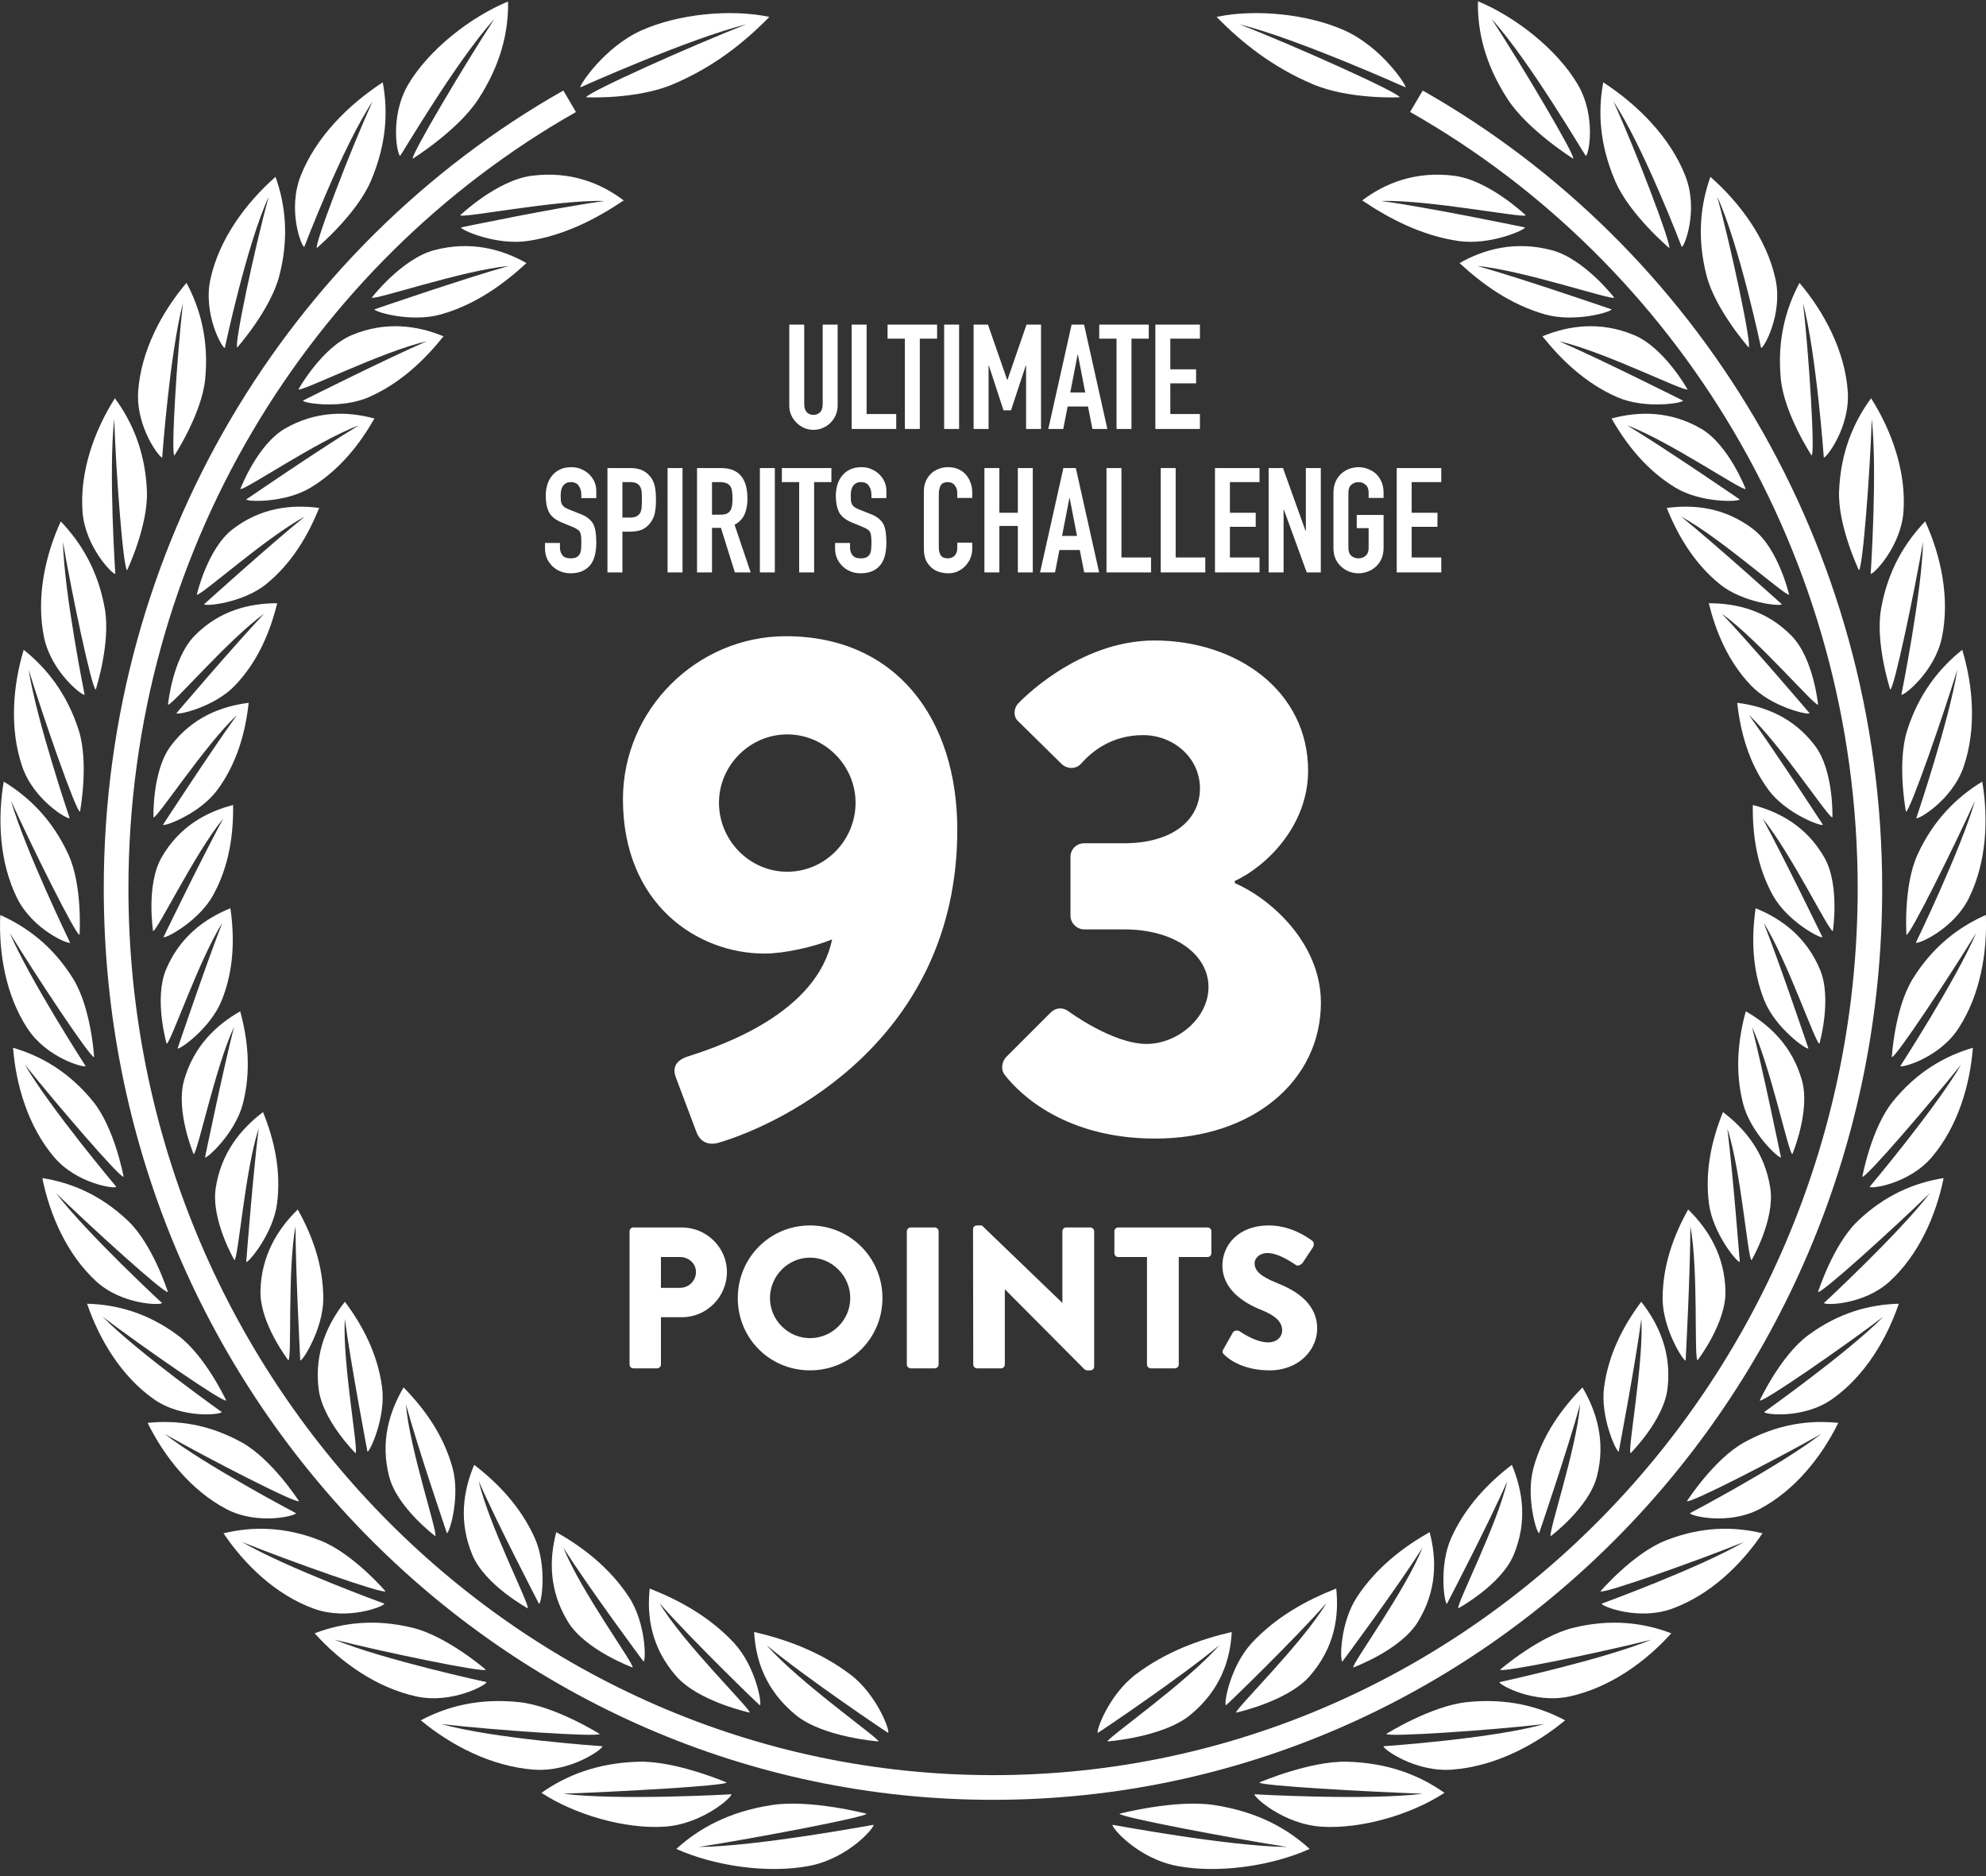 <svg width="234" height="221" viewBox="0 0 234 221" fill="none" xmlns="http://www.w3.org/2000/svg">
<rect x="0" y="0" width="234" height="221" fill="#333333" stroke="none"/>
<g clip-path="url(#clip0_8205_4752)">
<path d="M174.139 0.179C174.072 3.671 174.954 7.537 177.621 11.652C180 15.336 185.362 18.693 185.362 18.693C185.669 18.396 179.252 7.585 175.769 2.261C180.192 7.105 186.763 18.358 186.849 18.358C187.166 18.358 188.144 13.801 185.909 9.964C183.482 5.829 178.571 1.983 174.158 0.16L174.139 0.179Z" fill="white"/>
<path d="M143.327 1.973C146.31 5.023 149.888 7.882 154.675 9.916C158.972 11.748 164.91 11.46 164.91 11.46C164.987 10.98 152.478 5.359 146.041 2.865C152.843 4.553 165.61 10.29 165.61 10.29C165.783 10.146 162.819 5.541 158.378 3.565C154.08 1.656 147.969 1.023 143.327 1.992V1.973Z" fill="white"/>
<path d="M188.902 9.715C188.259 13.13 188.451 17.005 190.322 21.36C192.01 25.274 196.663 29.207 196.663 29.207C197.017 28.948 192.672 17.542 190.101 11.95C193.612 17.197 198.149 29.082 198.149 29.082C198.456 29.13 200.164 24.775 198.581 20.737C196.797 16.161 192.95 12.334 188.912 9.705L188.902 9.715Z" fill="white"/>
<path d="M201.527 20.833C200.366 24.104 199.915 27.941 201.066 32.43C202.093 36.469 206.035 40.929 206.035 40.929C206.438 40.718 203.944 28.996 202.333 23.173C204.923 28.785 207.503 40.987 207.503 40.987C207.791 41.064 210.103 36.996 209.191 32.852C208.155 28.133 205.009 23.893 201.527 20.833Z" fill="white"/>
<path d="M212.031 33.312C210.391 36.382 209.384 40.085 209.825 44.661C210.237 48.757 213.451 53.659 213.451 53.659C213.883 53.515 213.134 41.677 212.444 35.711C214.007 41.639 214.89 53.889 214.89 53.889C215.149 54.014 218.017 50.301 217.71 46.09C217.374 41.322 214.928 36.747 212.012 33.312H212.031Z" fill="white"/>
<path d="M220.461 46.915C218.398 49.726 216.882 53.237 216.691 57.822C216.518 61.918 219.022 67.165 219.022 67.165C219.472 67.089 220.365 55.309 220.537 49.352C221.218 55.405 220.413 67.597 220.413 67.597C220.652 67.76 223.971 64.451 224.278 60.258C224.614 55.51 222.859 50.695 220.48 46.944L220.461 46.925V46.915Z" fill="white"/>
<path d="M226.841 61.41C224.433 63.923 222.437 67.195 221.641 71.694C220.922 75.713 222.716 81.229 222.716 81.229C223.167 81.2 225.584 69.679 226.582 63.828C226.438 69.9 224.03 81.833 224.03 81.833C224.251 82.025 227.953 79.176 228.807 75.08C229.766 70.427 228.682 65.449 226.841 61.429L226.86 61.41H226.841Z" fill="white"/>
<path d="M231.198 76.547C228.483 78.725 226.094 81.698 224.713 86.034C223.485 89.929 224.569 95.618 224.569 95.618C225.02 95.646 228.876 84.557 230.622 78.878C229.682 84.874 225.787 96.375 225.787 96.375C225.979 96.586 230.018 94.265 231.37 90.303C232.905 85.823 232.474 80.749 231.198 76.538V76.547Z" fill="white"/>
<path d="M233.566 92.068C230.611 93.862 227.848 96.519 225.949 100.635C224.241 104.337 224.625 110.122 224.625 110.122C225.057 110.199 230.256 99.714 232.702 94.323C231.024 100.136 225.738 111.043 225.738 111.043C225.911 111.283 230.189 109.489 232.012 105.738C234.084 101.498 234.295 96.414 233.556 92.068H233.566Z" fill="white"/>
<path d="M233.961 107.791C230.805 109.191 227.755 111.465 225.376 115.292C223.237 118.746 222.901 124.53 222.901 124.53C223.313 124.674 229.769 114.918 232.848 109.891C230.469 115.436 223.908 125.576 223.908 125.576C224.052 125.825 228.503 124.626 230.767 121.125C233.338 117.182 234.163 112.155 233.98 107.771L233.961 107.791Z" fill="white"/>
<path d="M232.445 123.427C229.155 124.395 225.855 126.256 223.016 129.767C220.474 132.914 219.428 138.621 219.428 138.621C219.831 138.813 227.409 129.978 231.083 125.383C228.052 130.583 220.291 139.801 220.291 139.801C220.407 140.089 224.973 139.456 227.649 136.271C230.68 132.684 232.119 127.801 232.455 123.417V123.436L232.445 123.427Z" fill="white"/>
<path d="M229.011 138.775C225.625 139.313 222.133 140.732 218.871 143.85C215.965 146.651 214.209 152.196 214.209 152.196C214.593 152.435 223.198 144.627 227.39 140.55C223.735 145.318 214.91 153.491 214.91 153.491C214.977 153.778 219.591 153.74 222.651 150.949C226.114 147.773 228.128 143.111 229.001 138.804V138.785L229.011 138.775Z" fill="white"/>
<path d="M223.713 153.577C220.279 153.673 216.643 154.622 213.036 157.299C209.794 159.697 207.338 164.973 207.338 164.973C207.693 165.261 217.238 158.632 221.91 155.102C217.679 159.38 207.866 166.326 207.866 166.335C207.895 166.633 212.49 167.189 215.876 164.81C219.722 162.105 222.313 157.74 223.732 153.558L223.713 153.577Z" fill="white"/>
<path d="M216.578 167.611C213.163 167.266 209.431 167.736 205.469 169.933C201.93 171.909 198.764 176.83 198.764 176.83C199.071 177.165 209.46 171.822 214.582 168.916C209.824 172.618 199.119 178.249 199.119 178.249C199.119 178.556 203.608 179.708 207.311 177.77C211.494 175.573 214.65 171.573 216.597 167.611H216.578Z" fill="white"/>
<path d="M207.628 180.609C204.28 179.813 200.481 179.794 196.251 181.472C192.433 182.969 188.577 187.449 188.577 187.449C188.836 187.813 199.954 183.871 205.479 181.645C200.213 184.715 188.72 188.907 188.72 188.907C188.672 189.204 193.018 190.94 196.989 189.511C201.488 187.89 205.182 184.312 207.657 180.628L207.637 180.609H207.628Z" fill="white"/>
<path d="M196.893 192.389C193.651 191.161 189.852 190.653 185.353 191.756C181.314 192.744 176.748 196.687 176.748 196.687C176.94 197.07 188.701 194.634 194.581 193.147C188.835 195.516 176.671 198.154 176.671 198.154C176.595 198.442 180.71 200.744 184.912 199.843C189.689 198.807 193.9 195.756 196.902 192.418V192.399L196.893 192.389Z" fill="white"/>
<path d="M184.415 202.653C181.335 201.013 177.584 200.015 172.855 200.505C168.606 200.946 163.339 204.255 163.339 204.255C163.464 204.649 175.791 203.814 181.949 203.095C175.839 204.831 163.013 205.704 163.013 205.704C162.888 205.973 166.716 208.802 171.138 208.457C176.136 208.073 180.875 205.579 184.386 202.673L184.405 202.653H184.415Z" fill="white"/>
<path d="M170.206 211.201C167.318 209.167 163.673 207.671 158.762 207.527C154.359 207.402 148.382 209.973 148.382 209.973C148.449 210.366 161.217 211.067 167.645 211.297C161.074 212.122 147.816 211.364 147.816 211.364C147.653 211.613 151.183 214.894 155.73 215.182C160.412 215.47 166.263 213.762 170.196 211.191V211.21L170.206 211.201Z" fill="white"/>
<path d="M154.313 217.8C151.675 215.402 148.183 213.426 143.109 212.639C138.562 211.92 131.904 213.656 131.904 213.656C131.904 214.04 145.037 216.534 151.665 217.57C144.72 217.503 131.108 214.951 131.089 214.961C130.897 215.201 133.995 218.913 138.686 219.805C143.521 220.726 149.814 219.824 154.313 217.8Z" fill="white"/>
<path d="M160.498 23.614C163.213 21.561 166.801 20.122 171.357 20.708C175.444 21.235 179.77 25.36 179.77 25.36C179.55 25.744 168.441 23.518 162.724 23.672C168.422 24.439 179.674 26.79 179.674 26.79C179.741 27.058 175.559 28.948 171.789 28.382C167.53 27.749 163.741 25.792 160.508 23.614H160.498Z" fill="white"/>
<path d="M171.932 31.011C174.867 29.341 178.541 28.344 182.82 29.466C186.666 30.483 190.197 35.059 190.197 35.059C189.909 35.404 179.568 31.864 174.062 31.327C179.395 32.833 189.88 36.44 189.88 36.44C189.899 36.728 185.554 38.042 182.014 37.025C177.995 35.884 174.704 33.514 171.961 30.982L171.942 31.001L171.932 31.011Z" fill="white"/>
<path d="M181.717 39.624C184.835 38.339 188.538 37.812 192.509 39.461C196.087 40.939 198.831 45.869 198.831 45.869C198.495 46.186 188.969 41.399 183.712 40.2C188.662 42.349 198.303 47.193 198.303 47.193C198.284 47.481 193.833 48.229 190.533 46.781C186.801 45.14 183.971 42.406 181.736 39.615L181.717 39.634V39.624Z" fill="white"/>
<path d="M189.862 49.303C193.085 48.431 196.778 48.383 200.423 50.493C203.694 52.402 205.68 57.601 205.68 57.601C205.296 57.87 196.682 51.961 191.713 50.1C196.231 52.834 204.98 58.829 204.98 58.829C204.913 59.117 200.433 59.27 197.411 57.448C193.977 55.366 191.617 52.335 189.881 49.294L189.862 49.313V49.303Z" fill="white"/>
<path d="M196.385 59.836C199.675 59.395 203.301 59.807 206.601 62.359C209.556 64.652 210.803 70.052 210.803 70.052C210.391 70.263 202.707 63.347 198.093 60.863C202.16 64.153 209.94 71.175 209.94 71.175C209.844 71.463 205.393 71.031 202.659 68.834C199.58 66.34 197.68 63.05 196.385 59.836Z" fill="white"/>
<path d="M201.334 71.06C204.634 71.06 208.155 71.914 211.071 74.878C213.69 77.535 214.217 83.012 214.217 83.012C213.786 83.175 207.119 75.338 202.879 72.297C206.457 76.077 213.21 84.01 213.21 84.01C213.085 84.279 208.721 83.281 206.313 80.749C203.579 77.89 202.159 74.379 201.334 71.05V71.06Z" fill="white"/>
<path d="M204.699 82.792C207.971 83.204 211.338 84.528 213.832 87.819C216.086 90.773 215.904 96.289 215.904 96.289C215.453 96.385 209.851 87.771 206.052 84.212C209.102 88.423 214.781 97.152 214.781 97.152C214.618 97.392 210.436 95.848 208.364 93.037C206.033 89.862 205.064 86.207 204.69 82.802L204.699 82.792Z" fill="white"/>
<path d="M206.535 94.831C209.729 95.656 212.885 97.402 214.947 100.999C216.799 104.222 215.955 109.681 215.955 109.681C215.494 109.729 211.005 100.462 207.686 96.423C210.18 100.999 214.727 110.39 214.727 110.39C214.535 110.611 210.573 108.529 208.885 105.46C206.966 101.997 206.477 98.246 206.525 94.831H206.544H206.535Z" fill="white"/>
<path d="M206.862 106.994C209.932 108.232 212.829 110.381 214.44 114.208C215.889 117.652 214.373 122.947 214.373 122.947C213.913 122.947 210.603 113.143 207.812 108.721C209.73 113.585 213.078 123.504 213.078 123.504C212.867 123.695 209.203 121.125 207.889 117.863C206.402 114.179 206.373 110.39 206.853 107.004V106.985L206.862 106.994Z" fill="white"/>
<path d="M205.678 119.12C208.556 120.76 211.184 123.254 212.316 127.273C213.323 130.88 211.184 135.955 211.184 135.955C210.733 135.878 208.642 125.719 206.426 120.971C207.721 126.055 209.841 136.339 209.841 136.339C209.601 136.502 206.282 133.461 205.39 130.046C204.383 126.18 204.795 122.429 205.697 119.129H205.678V119.12Z" fill="white"/>
<path d="M203.014 131.005C205.661 133.01 207.964 135.84 208.587 139.974C209.144 143.696 206.381 148.444 206.381 148.444C205.93 148.32 205.153 137.94 203.522 132.933C204.175 138.142 204.99 148.656 204.99 148.656C204.731 148.78 201.834 145.336 201.364 141.825C200.836 137.854 201.728 134.18 203.004 131.014L203.014 131.005Z" fill="white"/>
<path d="M198.909 142.478C201.288 144.8 203.216 147.917 203.302 152.109C203.379 155.879 200.012 160.244 200.012 160.244C199.58 160.052 200.137 149.644 199.168 144.445C199.168 149.721 198.612 160.263 198.612 160.263C198.343 160.359 195.916 156.541 195.897 153.001C195.897 148.992 197.24 145.452 198.919 142.459V142.478H198.909Z" fill="white"/>
<path d="M193.383 153.356C195.445 155.975 196.961 159.314 196.481 163.515C196.069 167.266 192.126 171.18 192.126 171.18C191.723 170.94 193.68 160.657 193.393 155.361C192.702 160.609 190.726 170.998 190.726 170.998C190.457 171.065 188.539 166.949 188.999 163.429C189.527 159.438 191.33 156.09 193.373 153.356H193.393H193.383Z" fill="white"/>
<path d="M186.449 163.429C188.138 166.307 189.212 169.817 188.157 173.914C187.217 177.588 182.718 180.955 182.718 180.955C182.363 180.667 185.749 170.719 186.181 165.414C184.78 170.537 181.346 180.609 181.346 180.609C181.058 180.629 179.734 176.302 180.694 172.868C181.778 168.973 184.041 165.894 186.459 163.429H186.449Z" fill="white"/>
<path d="M178.13 172.552C179.425 175.631 179.982 179.257 178.341 183.18C176.854 186.71 171.828 189.454 171.828 189.454C171.521 189.118 176.394 179.698 177.593 174.48C175.454 179.391 170.485 188.926 170.485 188.926C170.178 188.907 169.516 184.447 170.993 181.156C172.672 177.434 175.387 174.652 178.149 172.542H178.13V172.552Z" fill="white"/>
<path d="M168.45 180.494C169.294 183.717 169.313 187.391 167.049 191.075C165.006 194.384 159.452 196.428 159.452 196.428C159.212 196.082 165.601 187.382 167.596 182.326C164.689 186.95 158.176 195.727 158.166 195.727C157.859 195.66 157.878 191.152 159.902 188.101C162.186 184.638 165.351 182.24 168.44 180.484H168.459L168.45 180.494Z" fill="white"/>
<path d="M157.439 187.123C157.794 190.432 157.247 194.087 154.321 197.435C151.702 200.438 145.649 201.742 145.649 201.742C145.477 201.378 153.419 193.636 156.278 188.85C152.575 193.08 144.498 200.898 144.45 200.879C144.162 200.764 144.93 196.313 147.481 193.55C150.388 190.423 154.014 188.466 157.429 187.132V187.113L157.439 187.123Z" fill="white"/>
<path d="M145.131 192.245C144.958 195.564 143.788 199.114 140.219 202.039C137.006 204.658 130.483 205.138 130.483 205.138C130.387 204.792 139.855 198.173 143.663 193.809C139.145 197.579 129.389 204.14 129.36 204.121C129.092 203.958 130.636 199.67 133.783 197.272C137.342 194.567 141.409 193.108 145.131 192.245Z" fill="white"/>
<path d="M59.86 0.179C59.927 3.671 59.045 7.537 56.378 11.652C53.999 15.336 48.637 18.693 48.637 18.693C48.33 18.396 54.747 7.585 58.23 2.261C53.807 7.105 47.227 18.357 47.15 18.357C46.833 18.357 45.855 13.801 48.09 9.964C50.517 5.849 55.438 2.002 59.86 0.179Z" fill="white"/>
<path d="M90.665 1.973C87.682 5.023 84.104 7.882 79.317 9.916C75.019 11.748 69.081 11.46 69.081 11.46C69.005 10.98 81.513 5.359 87.95 2.865C81.149 4.553 68.381 10.29 68.381 10.29C68.208 10.146 71.173 5.541 75.614 3.565C79.912 1.656 86.022 1.023 90.665 1.992V1.973Z" fill="white"/>
<path d="M45.099 9.715C45.742 13.13 45.55 17.005 43.679 21.36C41.991 25.274 37.338 29.207 37.338 29.207C36.983 28.948 41.329 17.542 43.9 11.95C40.389 17.197 35.852 29.082 35.852 29.082C35.545 29.13 33.837 24.775 35.42 20.737C37.204 16.161 41.051 12.334 45.089 9.705L45.099 9.715Z" fill="white"/>
<path d="M32.465 20.833C33.626 24.104 34.076 27.941 32.925 32.43C31.908 36.469 27.956 40.929 27.956 40.929C27.553 40.718 30.047 28.996 31.659 23.173C29.069 28.785 26.488 40.987 26.488 40.987C26.201 41.064 23.889 36.996 24.8 32.852C25.836 28.133 28.983 23.893 32.465 20.833Z" fill="white"/>
<path d="M21.971 33.312C23.611 36.382 24.618 40.085 24.177 44.661C23.765 48.757 20.551 53.659 20.551 53.659C20.119 53.515 20.867 41.677 21.558 35.711C19.995 41.639 19.112 53.889 19.112 53.889C18.853 54.014 15.985 50.301 16.282 46.09C16.618 41.322 19.064 36.747 21.98 33.312H21.961H21.971Z" fill="white"/>
<path d="M13.538 46.915C15.6 49.726 17.116 53.237 17.308 57.822C17.48 61.918 14.977 67.165 14.977 67.165C14.526 67.089 13.634 55.309 13.461 49.352C12.77 55.405 13.586 67.597 13.586 67.597C13.346 67.76 10.027 64.451 9.72 60.258C9.384 55.51 11.139 50.695 13.518 46.944L13.538 46.925V46.915Z" fill="white"/>
<path d="M7.148 61.41C9.556 63.923 11.551 67.195 12.348 71.694C13.067 75.713 11.283 81.229 11.283 81.229C10.832 81.2 8.405 69.679 7.417 63.828C7.561 69.9 9.969 81.833 9.969 81.833C9.748 82.025 6.045 79.176 5.191 75.08C4.232 70.427 5.316 65.449 7.158 61.429L7.139 61.41H7.148Z" fill="white"/>
<path d="M2.796 76.547C5.511 78.725 7.899 81.698 9.28 86.034C10.508 89.929 9.424 95.618 9.424 95.618C8.974 95.646 5.117 84.557 3.371 78.878C4.311 84.874 8.206 96.375 8.206 96.375C8.014 96.586 3.976 94.265 2.623 90.303C1.088 85.823 1.52 80.749 2.796 76.538V76.547Z" fill="white"/>
<path d="M0.432 92.068C3.387 93.862 6.15 96.519 8.049 100.635C9.756 104.337 9.373 110.122 9.373 110.122C8.941 110.199 3.742 99.714 1.296 94.323C2.974 100.136 8.26 111.043 8.26 111.043C8.087 111.283 3.809 109.489 1.986 105.738C-0.086 101.498 -0.297 96.414 0.442 92.068H0.432Z" fill="white"/>
<path d="M0.032 107.791C3.188 109.191 6.238 111.465 8.617 115.292C10.757 118.745 11.092 124.53 11.092 124.53C10.68 124.674 4.224 114.918 1.145 109.891C3.524 115.436 10.085 125.575 10.085 125.575C9.941 125.825 5.49 124.626 3.217 121.124C0.655 117.201 -0.17 112.174 0.032 107.791Z" fill="white"/>
<path d="M1.548 123.427C4.838 124.395 8.138 126.256 10.977 129.767C13.519 132.914 14.565 138.621 14.565 138.621C14.162 138.813 6.584 129.978 2.91 125.383C5.941 130.583 13.702 139.801 13.702 139.801C13.586 140.089 9.02 139.456 6.344 136.271C3.313 132.684 1.874 127.801 1.538 123.417V123.436L1.548 123.427Z" fill="white"/>
<path d="M4.983 138.775C8.37 139.313 11.861 140.732 15.123 143.85C18.029 146.651 19.785 152.196 19.785 152.196C19.401 152.435 10.796 144.627 6.604 140.55C10.259 145.318 19.085 153.491 19.085 153.491C19.017 153.778 14.403 153.74 11.343 150.949C7.88 147.773 5.866 143.111 4.993 138.804V138.785L4.983 138.775Z" fill="white"/>
<path d="M10.276 153.577C13.71 153.673 17.346 154.622 20.953 157.299C24.195 159.697 26.651 164.973 26.651 164.973C26.296 165.261 16.751 158.632 12.079 155.102C16.31 159.38 26.123 166.326 26.123 166.335C26.094 166.633 21.49 167.189 18.113 164.81C14.267 162.105 11.676 157.74 10.257 153.558L10.276 153.577Z" fill="white"/>
<path d="M17.413 167.611C20.828 167.266 24.559 167.736 28.521 169.933C32.061 171.909 35.226 176.83 35.226 176.83C34.919 177.165 24.53 171.822 19.408 168.916C24.166 172.618 34.871 178.249 34.871 178.249C34.871 178.556 30.382 179.708 26.679 177.77C22.497 175.573 19.341 171.573 17.393 167.611H17.413Z" fill="white"/>
<path d="M26.371 180.609C29.719 179.813 33.518 179.794 37.748 181.472C41.566 182.969 45.423 187.449 45.423 187.449C45.164 187.813 34.046 183.871 28.52 181.645C33.787 184.715 45.279 188.907 45.279 188.907C45.327 189.204 40.981 190.94 37.01 189.511C32.511 187.89 28.818 184.312 26.343 180.628L26.362 180.609H26.371Z" fill="white"/>
<path d="M37.098 192.389C40.341 191.161 44.139 190.653 48.638 191.756C52.677 192.744 57.243 196.687 57.243 196.687C57.051 197.07 45.291 194.634 39.41 193.147C45.156 195.516 57.32 198.154 57.32 198.154C57.397 198.442 53.281 200.744 49.08 199.843C44.303 198.807 40.091 195.756 37.089 192.418V192.399L37.098 192.389Z" fill="white"/>
<path d="M49.577 202.653C52.656 201.013 56.407 200.015 61.136 200.505C65.386 200.946 70.652 204.255 70.652 204.255C70.528 204.649 58.201 203.814 52.042 203.095C58.153 204.831 70.978 205.704 70.978 205.704C71.103 205.973 67.276 208.802 62.853 208.457C57.856 208.073 53.117 205.579 49.606 202.673L49.587 202.653H49.577Z" fill="white"/>
<path d="M63.784 211.201C66.671 209.167 70.317 207.671 75.228 207.527C79.631 207.402 85.608 209.973 85.608 209.973C85.54 210.366 72.772 211.067 66.345 211.297C72.926 212.122 86.174 211.364 86.174 211.364C86.337 211.613 82.806 214.894 78.26 215.182C73.578 215.47 67.727 213.762 63.794 211.191V211.21L63.784 211.201Z" fill="white"/>
<path d="M79.69 217.8C82.328 215.402 85.82 213.426 90.895 212.639C95.442 211.92 102.099 213.656 102.099 213.656C102.099 214.04 88.966 216.534 82.338 217.57C89.283 217.503 102.895 214.951 102.914 214.961C103.106 215.201 100.008 218.913 95.317 219.805C90.482 220.726 84.189 219.824 79.69 217.8Z" fill="white"/>
<path d="M73.493 23.614C70.779 21.561 67.191 20.122 62.634 20.708C58.548 21.235 54.222 25.36 54.222 25.36C54.442 25.744 65.551 23.518 71.268 23.672C65.57 24.439 54.318 26.79 54.318 26.79C54.25 27.058 58.433 28.948 62.203 28.382C66.462 27.749 70.251 25.792 73.484 23.614H73.493Z" fill="white"/>
<path d="M62.068 31.011C59.133 29.341 55.459 28.344 51.18 29.466C47.334 30.483 43.804 35.059 43.804 35.059C44.091 35.404 54.432 31.864 59.939 31.327C54.605 32.833 44.12 36.44 44.12 36.44C44.101 36.728 48.447 38.042 51.986 37.025C56.006 35.884 59.296 33.514 62.039 30.982L62.059 31.001L62.068 31.011Z" fill="white"/>
<path d="M52.276 39.624C49.168 38.339 45.456 37.812 41.485 39.461C37.907 40.939 35.163 45.869 35.163 45.869C35.499 46.186 45.024 41.399 50.281 40.2C45.331 42.349 35.691 47.193 35.691 47.193C35.71 47.481 40.161 48.229 43.461 46.781C47.192 45.14 50.022 42.406 52.257 39.615L52.276 39.634V39.624Z" fill="white"/>
<path d="M44.138 49.303C40.914 48.431 37.221 48.383 33.566 50.493C30.295 52.402 28.319 57.601 28.319 57.601C28.703 57.87 37.327 51.961 42.286 50.1C37.768 52.834 29.02 58.829 29.02 58.829C29.087 59.117 33.566 59.27 36.588 57.448C40.022 55.366 42.382 52.335 44.118 49.294L44.138 49.313V49.303Z" fill="white"/>
<path d="M37.604 59.836C34.314 59.395 30.688 59.807 27.388 62.359C24.433 64.652 23.186 70.052 23.186 70.052C23.599 70.263 31.283 63.347 35.897 60.863C31.829 64.153 24.05 71.175 24.05 71.175C24.146 71.463 28.597 71.031 31.331 68.834C34.41 66.34 36.309 63.05 37.604 59.836Z" fill="white"/>
<path d="M32.675 71.06C29.375 71.06 25.855 71.914 22.938 74.878C20.32 77.535 19.792 83.012 19.792 83.012C20.224 83.175 26.89 75.338 31.121 72.297C27.543 76.077 20.79 84.01 20.79 84.01C20.914 84.279 25.279 83.281 27.687 80.749C30.421 77.89 31.84 74.379 32.665 71.05L32.675 71.06Z" fill="white"/>
<path d="M29.289 82.792C26.018 83.204 22.651 84.528 20.157 87.819C17.902 90.773 18.084 96.289 18.084 96.289C18.535 96.385 24.137 87.771 27.936 84.212C24.886 88.423 19.207 97.152 19.207 97.152C19.37 97.392 23.552 95.848 25.624 93.037C27.955 89.862 28.924 86.207 29.298 82.802L29.289 82.792Z" fill="white"/>
<path d="M27.455 94.831C24.26 95.656 21.104 97.402 19.042 100.999C17.191 104.222 18.035 109.681 18.035 109.681C18.495 109.729 22.985 100.462 26.304 96.423C23.809 100.999 19.263 110.39 19.263 110.39C19.454 110.611 23.416 108.529 25.105 105.46C27.023 101.997 27.512 98.246 27.464 94.831H27.445H27.455Z" fill="white"/>
<path d="M27.142 106.994C24.081 108.232 21.175 110.381 19.563 114.208C18.115 117.652 19.63 122.947 19.63 122.947C20.091 122.947 23.4 113.143 26.192 108.721C24.273 113.585 20.925 123.504 20.925 123.504C21.136 123.695 24.801 121.125 26.115 117.863C27.602 114.179 27.631 110.39 27.151 107.004V106.985L27.142 106.994Z" fill="white"/>
<path d="M28.321 119.12C25.443 120.76 22.814 123.254 21.683 127.273C20.675 130.88 22.814 135.955 22.814 135.955C23.265 135.878 25.357 125.719 27.573 120.971C26.277 126.055 24.157 136.339 24.157 136.339C24.397 136.502 27.716 133.461 28.608 130.046C29.616 126.18 29.203 122.429 28.302 119.129H28.321V119.12Z" fill="white"/>
<path d="M30.986 131.005C28.339 133.01 26.036 135.84 25.413 139.974C24.856 143.696 27.619 148.444 27.619 148.444C28.07 148.32 28.847 137.94 30.478 132.933C29.825 138.142 29.01 148.656 29.01 148.656C29.269 148.78 32.166 145.336 32.636 141.825C33.164 137.854 32.272 134.18 30.996 131.014L30.986 131.005Z" fill="white"/>
<path d="M35.081 142.478C32.702 144.8 30.774 147.917 30.688 152.109C30.611 155.879 33.978 160.244 33.978 160.244C34.41 160.052 33.853 149.644 34.822 144.445C34.822 149.721 35.379 160.263 35.379 160.263C35.647 160.359 38.074 156.541 38.093 153.001C38.093 148.992 36.75 145.452 35.072 142.459V142.478H35.081Z" fill="white"/>
<path d="M40.628 153.356C38.566 155.975 37.05 159.314 37.529 163.515C37.942 167.266 41.885 171.18 41.885 171.18C42.288 170.94 40.34 160.657 40.628 155.361C41.319 160.609 43.295 170.998 43.295 170.998C43.563 171.065 45.482 166.949 45.021 163.429C44.494 159.438 42.69 156.09 40.647 153.356H40.628Z" fill="white"/>
<path d="M47.555 163.429C45.867 166.307 44.792 169.817 45.847 173.914C46.788 177.588 51.287 180.955 51.287 180.955C51.642 180.667 48.255 170.719 47.824 165.414C49.224 170.537 52.658 180.609 52.658 180.609C52.946 180.629 54.27 176.302 53.311 172.868C52.227 168.973 49.963 165.894 47.545 163.429H47.555Z" fill="white"/>
<path d="M55.872 172.552C54.577 175.631 54.021 179.257 55.661 183.18C57.148 186.71 62.175 189.454 62.175 189.454C62.481 189.118 57.608 179.698 56.409 174.48C58.548 179.391 63.508 188.926 63.508 188.926C63.815 188.907 64.486 184.447 62.999 181.156C61.321 177.434 58.606 174.652 55.853 172.542H55.872V172.552Z" fill="white"/>
<path d="M65.54 180.494C64.695 183.717 64.676 187.391 66.94 191.075C68.983 194.384 74.537 196.428 74.537 196.428C74.777 196.082 68.389 187.382 66.393 182.326C69.3 186.95 75.813 195.727 75.823 195.727C76.13 195.66 76.111 191.152 74.087 188.101C71.804 184.638 68.648 182.24 65.549 180.484H65.53L65.54 180.494Z" fill="white"/>
<path d="M76.552 187.123C76.197 190.432 76.743 194.087 79.66 197.435C82.278 200.438 88.332 201.742 88.332 201.742C88.504 201.378 80.561 193.636 77.703 188.85C81.406 193.08 89.483 200.898 89.531 200.879C89.818 200.764 89.051 196.313 86.499 193.55C83.593 190.423 79.967 188.466 76.552 187.132V187.113V187.123Z" fill="white"/>
<path d="M88.858 192.245C89.031 195.564 90.201 199.114 93.779 202.039C96.993 204.658 103.516 205.138 103.516 205.138C103.612 204.792 94.144 198.173 90.336 193.809C94.854 197.579 104.61 204.14 104.638 204.121C104.907 203.958 103.363 199.67 100.216 197.272C96.657 194.567 92.59 193.108 88.868 192.245H88.858Z" fill="white"/>
<path d="M167.638 10.664L166.141 13.187C197.557 31.001 218.882 65.323 218.882 104.663C218.882 162.258 173.182 209.109 117.007 209.109C60.832 209.109 15.132 162.258 15.132 104.663C15.132 65.323 36.457 31.001 67.863 13.197L66.376 10.664C34.097 28.948 12.226 64.192 12.226 104.663C12.226 163.956 59.134 212.016 116.997 212.016C174.861 212.016 221.769 163.956 221.769 104.663C221.769 64.192 199.908 28.957 167.628 10.664H167.638Z" fill="white"/>
<path d="M98.695 38.237V47.769C98.695 48.171 98.621 48.546 98.471 48.891C98.333 49.225 98.131 49.524 97.867 49.789C97.602 50.053 97.297 50.261 96.951 50.41C96.606 50.56 96.238 50.635 95.846 50.635C95.455 50.635 95.087 50.56 94.741 50.41C94.407 50.261 94.108 50.053 93.843 49.789C93.579 49.524 93.371 49.225 93.222 48.891C93.072 48.546 92.997 48.171 92.997 47.769V38.237H94.758V47.596C94.758 48.033 94.862 48.356 95.069 48.563C95.276 48.77 95.535 48.874 95.846 48.874C96.157 48.874 96.416 48.77 96.623 48.563C96.831 48.356 96.934 48.033 96.934 47.596V38.237H98.695ZM100.349 50.531V38.237H102.11V48.77H105.598V50.531H100.349ZM106.615 50.531V39.895H104.578V38.237H110.414V39.895H108.377V50.531H106.615ZM111.243 50.531V38.237H113.005V50.531H111.243ZM114.716 50.531V38.237H116.408L118.67 44.747H118.704L120.949 38.237H122.659V50.531H120.897V43.055H120.863L119.119 48.338H118.238L116.512 43.055H116.477V50.531H114.716ZM127.867 46.232L127.004 41.777H126.969L126.106 46.232H127.867ZM123.516 50.531L126.262 38.237H127.729L130.475 50.531H128.713L128.195 47.889H125.795L125.277 50.531H123.516ZM131.555 50.531V39.895H129.517V38.237H135.353V39.895H133.316V50.531H131.555ZM136.131 50.531V38.237H141.38V39.895H137.892V43.504H140.931V45.161H137.892V48.77H141.38V50.531H136.131Z" fill="white"/>
<path d="M70.257 58.675H68.496V58.278C68.496 57.875 68.398 57.529 68.202 57.242C68.018 56.942 67.702 56.793 67.253 56.793C67.011 56.793 66.815 56.839 66.666 56.931C66.516 57.023 66.395 57.138 66.303 57.276C66.211 57.426 66.147 57.599 66.113 57.794C66.079 57.978 66.061 58.174 66.061 58.381C66.061 58.623 66.067 58.825 66.079 58.986C66.102 59.147 66.147 59.291 66.217 59.417C66.286 59.544 66.383 59.653 66.51 59.745C66.648 59.837 66.832 59.93 67.063 60.022L68.409 60.557C68.801 60.707 69.118 60.885 69.359 61.092C69.601 61.288 69.791 61.518 69.929 61.783C70.056 62.059 70.142 62.376 70.188 62.733C70.234 63.078 70.257 63.475 70.257 63.924C70.257 64.442 70.205 64.925 70.102 65.374C69.998 65.812 69.831 66.186 69.601 66.497C69.359 66.819 69.043 67.072 68.651 67.257C68.26 67.441 67.782 67.533 67.218 67.533C66.792 67.533 66.395 67.458 66.027 67.308C65.658 67.159 65.342 66.951 65.077 66.687C64.812 66.422 64.599 66.117 64.438 65.772C64.288 65.415 64.214 65.029 64.214 64.615V63.959H65.975V64.511C65.975 64.833 66.067 65.127 66.251 65.392C66.447 65.645 66.769 65.772 67.218 65.772C67.517 65.772 67.748 65.731 67.909 65.651C68.081 65.559 68.214 65.432 68.306 65.271C68.398 65.11 68.45 64.92 68.461 64.701C68.484 64.471 68.496 64.218 68.496 63.941C68.496 63.619 68.484 63.354 68.461 63.147C68.438 62.94 68.392 62.773 68.323 62.646C68.243 62.52 68.133 62.416 67.995 62.336C67.868 62.255 67.696 62.169 67.477 62.076L66.217 61.558C65.457 61.248 64.945 60.839 64.68 60.333C64.427 59.815 64.3 59.17 64.3 58.399C64.3 57.938 64.363 57.501 64.49 57.086C64.617 56.672 64.806 56.315 65.06 56.016C65.302 55.717 65.606 55.48 65.975 55.308C66.355 55.124 66.804 55.032 67.322 55.032C67.759 55.032 68.156 55.112 68.513 55.273C68.882 55.434 69.198 55.647 69.463 55.912C69.992 56.465 70.257 57.098 70.257 57.812V58.675ZM71.574 67.429V55.135H74.216C74.699 55.135 75.125 55.198 75.493 55.325C75.862 55.452 76.195 55.676 76.495 55.998C76.794 56.321 77.001 56.701 77.116 57.138C77.231 57.564 77.289 58.145 77.289 58.882C77.289 59.435 77.254 59.901 77.185 60.281C77.128 60.661 76.996 61.017 76.788 61.351C76.547 61.754 76.224 62.071 75.821 62.301C75.418 62.52 74.889 62.629 74.233 62.629H73.335V67.429H71.574ZM73.335 56.793V60.971H74.181C74.538 60.971 74.814 60.92 75.01 60.816C75.206 60.712 75.349 60.569 75.442 60.384C75.534 60.212 75.585 59.999 75.597 59.745C75.62 59.492 75.631 59.21 75.631 58.899C75.631 58.611 75.626 58.341 75.614 58.088C75.603 57.823 75.551 57.593 75.459 57.397C75.367 57.201 75.228 57.052 75.044 56.948C74.86 56.845 74.595 56.793 74.25 56.793H73.335ZM78.657 67.429V55.135H80.418V67.429H78.657ZM83.891 56.793V60.626H84.892C85.203 60.626 85.451 60.586 85.635 60.505C85.819 60.413 85.963 60.286 86.066 60.125C86.158 59.964 86.222 59.768 86.256 59.538C86.291 59.297 86.308 59.02 86.308 58.709C86.308 58.399 86.291 58.128 86.256 57.898C86.222 57.656 86.153 57.449 86.049 57.276C85.83 56.954 85.416 56.793 84.806 56.793H83.891ZM82.129 67.429V55.135H84.961C87.033 55.135 88.069 56.338 88.069 58.744C88.069 59.469 87.954 60.085 87.724 60.592C87.505 61.098 87.114 61.507 86.55 61.817L88.449 67.429H86.584L84.944 62.18H83.891V67.429H82.129ZM89.533 67.429V55.135H91.294V67.429H89.533ZM94.162 67.429V56.793H92.125V55.135H97.961V56.793H95.924V67.429H94.162ZM104.437 58.675H102.676V58.278C102.676 57.875 102.578 57.529 102.382 57.242C102.198 56.942 101.881 56.793 101.432 56.793C101.191 56.793 100.995 56.839 100.845 56.931C100.696 57.023 100.575 57.138 100.483 57.276C100.391 57.426 100.327 57.599 100.293 57.794C100.258 57.978 100.241 58.174 100.241 58.381C100.241 58.623 100.247 58.825 100.258 58.986C100.281 59.147 100.327 59.291 100.396 59.417C100.465 59.544 100.563 59.653 100.69 59.745C100.828 59.837 101.012 59.93 101.242 60.022L102.589 60.557C102.981 60.707 103.297 60.885 103.539 61.092C103.781 61.288 103.971 61.518 104.109 61.783C104.235 62.059 104.322 62.376 104.368 62.733C104.414 63.078 104.437 63.475 104.437 63.924C104.437 64.442 104.385 64.925 104.281 65.374C104.178 65.812 104.011 66.186 103.781 66.497C103.539 66.819 103.222 67.072 102.831 67.257C102.44 67.441 101.962 67.533 101.398 67.533C100.972 67.533 100.575 67.458 100.206 67.308C99.838 67.159 99.522 66.951 99.257 66.687C98.992 66.422 98.779 66.117 98.618 65.772C98.468 65.415 98.393 65.029 98.393 64.615V63.959H100.155V64.511C100.155 64.833 100.247 65.127 100.431 65.392C100.627 65.645 100.949 65.772 101.398 65.772C101.697 65.772 101.927 65.731 102.089 65.651C102.261 65.559 102.394 65.432 102.486 65.271C102.578 65.11 102.63 64.92 102.641 64.701C102.664 64.471 102.676 64.218 102.676 63.941C102.676 63.619 102.664 63.354 102.641 63.147C102.618 62.94 102.572 62.773 102.503 62.646C102.422 62.52 102.313 62.416 102.175 62.336C102.048 62.255 101.876 62.169 101.657 62.076L100.396 61.558C99.637 61.248 99.124 60.839 98.86 60.333C98.606 59.815 98.48 59.17 98.48 58.399C98.48 57.938 98.543 57.501 98.67 57.086C98.796 56.672 98.986 56.315 99.24 56.016C99.481 55.717 99.786 55.48 100.155 55.308C100.535 55.124 100.983 55.032 101.501 55.032C101.939 55.032 102.336 55.112 102.693 55.273C103.061 55.434 103.378 55.647 103.643 55.912C104.172 56.465 104.437 57.098 104.437 57.812V58.675ZM114.552 63.924V64.684C114.552 65.064 114.477 65.426 114.327 65.772C114.189 66.105 113.993 66.405 113.74 66.669C113.487 66.934 113.188 67.147 112.842 67.308C112.509 67.458 112.146 67.533 111.755 67.533C111.421 67.533 111.081 67.487 110.736 67.395C110.39 67.303 110.08 67.141 109.803 66.911C109.527 66.681 109.297 66.387 109.113 66.031C108.94 65.662 108.854 65.196 108.854 64.632V57.863C108.854 57.46 108.923 57.086 109.061 56.741C109.199 56.396 109.395 56.096 109.648 55.843C109.901 55.59 110.201 55.394 110.546 55.256C110.903 55.106 111.294 55.032 111.72 55.032C112.549 55.032 113.222 55.302 113.74 55.843C113.993 56.108 114.189 56.424 114.327 56.793C114.477 57.15 114.552 57.541 114.552 57.967V58.658H112.791V58.071C112.791 57.725 112.693 57.426 112.497 57.173C112.301 56.919 112.037 56.793 111.703 56.793C111.265 56.793 110.972 56.931 110.822 57.207C110.684 57.472 110.615 57.812 110.615 58.226V64.511C110.615 64.868 110.69 65.167 110.839 65.409C111.001 65.651 111.283 65.772 111.685 65.772C111.801 65.772 111.921 65.754 112.048 65.72C112.186 65.674 112.313 65.605 112.428 65.513C112.532 65.421 112.618 65.294 112.687 65.133C112.756 64.972 112.791 64.77 112.791 64.528V63.924H114.552ZM115.989 67.429V55.135H117.75V60.402H119.926V55.135H121.687V67.429H119.926V61.956H117.75V67.429H115.989ZM126.898 63.13L126.034 58.675H126L125.137 63.13H126.898ZM122.546 67.429L125.292 55.135H126.76L129.505 67.429H127.744L127.226 64.787H124.826L124.308 67.429H122.546ZM130.372 67.429V55.135H132.134V65.668H135.621V67.429H130.372ZM136.763 67.429V55.135H138.524V65.668H142.012V67.429H136.763ZM143.154 67.429V55.135H148.403V56.793H144.915V60.402H147.954V62.059H144.915V65.668H148.403V67.429H143.154ZM149.476 67.429V55.135H151.168L153.827 62.543H153.861V55.135H155.623V67.429H153.965L151.271 60.039H151.237V67.429H149.476ZM157.113 58.036C157.113 57.541 157.2 57.104 157.372 56.724C157.545 56.344 157.775 56.027 158.063 55.774C158.339 55.532 158.65 55.348 158.996 55.221C159.352 55.095 159.709 55.032 160.066 55.032C160.423 55.032 160.774 55.095 161.119 55.221C161.476 55.348 161.799 55.532 162.086 55.774C162.363 56.027 162.587 56.344 162.76 56.724C162.932 57.104 163.019 57.541 163.019 58.036V58.658H161.258V58.036C161.258 57.61 161.137 57.299 160.895 57.104C160.665 56.896 160.388 56.793 160.066 56.793C159.744 56.793 159.462 56.896 159.22 57.104C158.99 57.299 158.875 57.61 158.875 58.036V64.528C158.875 64.954 158.99 65.271 159.22 65.478C159.462 65.674 159.744 65.772 160.066 65.772C160.388 65.772 160.665 65.674 160.895 65.478C161.137 65.271 161.258 64.954 161.258 64.528V62.215H159.859V60.661H163.019V64.528C163.019 65.046 162.932 65.49 162.76 65.858C162.587 66.226 162.363 66.531 162.086 66.773C161.799 67.026 161.476 67.216 161.119 67.343C160.774 67.469 160.423 67.533 160.066 67.533C159.709 67.533 159.352 67.469 158.996 67.343C158.65 67.216 158.339 67.026 158.063 66.773C157.775 66.531 157.545 66.226 157.372 65.858C157.2 65.49 157.113 65.046 157.113 64.528V58.036ZM164.569 67.429V55.135H169.818V56.793H166.33V60.402H169.369V62.059H166.33V65.668H169.818V67.429H164.569Z" fill="white"/>
<path d="M79.6 126.83C79.265 125.824 79.517 124.902 81.193 124.399C85.133 123.141 96.281 119.286 98.041 110.652C95.862 111.574 92.341 112.329 90.078 112.329C82.199 112.329 73.398 106.545 73.398 94.14C73.398 83.578 82.115 74.945 92.593 74.945C105.585 74.945 112.793 84.668 112.793 97.744C112.793 122.387 92.341 132.362 84.63 134.625C83.372 134.96 82.45 134.457 82.031 133.284L79.6 126.83ZM92.76 102.689C97.203 102.689 100.807 99.001 100.807 94.559C100.807 90.2 97.203 86.512 92.76 86.512C88.318 86.512 84.713 90.2 84.713 94.559C84.713 99.001 88.318 102.689 92.76 102.689ZM118.418 126.662C117.916 126.075 117.999 125.153 118.502 124.566L123.783 119.286C124.37 118.699 125.208 118.615 125.878 119.118C125.878 119.118 131.075 122.974 135.099 122.974C138.703 122.974 142.391 119.956 142.391 116.268C142.391 112.58 138.619 109.479 132.416 109.479H127.723C126.884 109.479 126.13 108.724 126.13 107.886V100.929C126.13 100.007 126.884 99.336 127.723 99.336H132.416C138.284 99.336 141.385 96.487 141.385 92.882C141.385 89.278 138.284 86.596 134.68 86.596C130.992 86.596 128.645 88.524 127.387 89.949C126.801 90.619 125.795 90.619 125.124 90.032L120.011 85.003C119.34 84.416 119.424 83.411 120.011 82.824C120.011 82.824 126.884 75.448 136.021 75.448C145.744 75.448 154.126 81.399 154.126 90.787C154.126 97.241 149.264 102.019 145.492 103.779V104.03C149.432 105.707 155.635 110.904 155.635 118.112C155.635 127.249 147.672 134.122 136.105 134.122C125.543 134.122 120.179 128.925 118.418 126.662Z" fill="white"/>
<path d="M74.176 160.738V145.042C74.176 144.805 74.365 144.592 74.626 144.592H80.34C83.256 144.592 85.651 146.963 85.651 149.832C85.651 152.772 83.256 155.166 80.364 155.166H77.874V160.738C77.874 160.975 77.661 161.189 77.424 161.189H74.626C74.365 161.189 74.176 160.975 74.176 160.738ZM77.874 151.705H80.127C81.146 151.705 82 150.899 82 149.832C82 148.836 81.146 148.077 80.127 148.077H77.874V151.705ZM86.928 152.914C86.928 148.172 90.698 144.355 95.44 144.355C100.182 144.355 103.975 148.172 103.975 152.914C103.975 157.656 100.182 161.426 95.44 161.426C90.698 161.426 86.928 157.656 86.928 152.914ZM90.722 152.914C90.722 155.498 92.856 157.632 95.44 157.632C98.048 157.632 100.182 155.498 100.182 152.914C100.182 150.306 98.048 148.148 95.44 148.148C92.856 148.148 90.722 150.306 90.722 152.914ZM106.846 160.738V145.042C106.846 144.805 107.059 144.592 107.296 144.592H110.141C110.378 144.592 110.592 144.805 110.592 145.042V160.738C110.592 160.975 110.378 161.189 110.141 161.189H107.296C107.059 161.189 106.846 160.975 106.846 160.738ZM114.672 160.738L114.648 144.782C114.648 144.545 114.861 144.355 115.098 144.355H115.691L125.151 153.459H125.175V145.042C125.175 144.805 125.364 144.592 125.625 144.592H128.47C128.707 144.592 128.921 144.805 128.921 145.042V160.999C128.921 161.236 128.707 161.426 128.47 161.426H128.091C128.02 161.426 127.83 161.355 127.783 161.307L118.418 151.895H118.394V160.738C118.394 160.975 118.204 161.189 117.943 161.189H115.122C114.885 161.189 114.672 160.975 114.672 160.738ZM135.143 160.738V148.077H131.753C131.492 148.077 131.302 147.864 131.302 147.627V145.042C131.302 144.805 131.492 144.592 131.753 144.592H142.28C142.54 144.592 142.73 144.805 142.73 145.042V147.627C142.73 147.864 142.54 148.077 142.28 148.077H138.889V160.738C138.889 160.975 138.676 161.189 138.439 161.189H135.594C135.356 161.189 135.143 160.975 135.143 160.738ZM144.266 159.6C144.029 159.363 143.957 159.268 144.147 158.936L145.261 156.968C145.451 156.66 145.902 156.708 146.068 156.826C146.162 156.873 147.869 158.13 149.434 158.13C150.383 158.13 151.07 157.537 151.07 156.708C151.07 155.712 150.24 154.953 148.628 154.313C146.589 153.507 144.029 151.918 144.029 149.073C144.029 146.726 145.854 144.355 149.505 144.355C151.971 144.355 153.868 145.612 154.579 146.133C154.864 146.299 154.816 146.726 154.721 146.892L153.512 148.717C153.346 148.978 152.92 149.192 152.706 149.026C152.493 148.907 150.762 147.603 149.316 147.603C148.462 147.603 147.822 148.172 147.822 148.812C147.822 149.69 148.533 150.353 150.406 151.112C152.256 151.847 155.196 153.293 155.196 156.518C155.196 158.96 153.086 161.426 149.6 161.426C146.518 161.426 144.811 160.145 144.266 159.6Z" fill="white"/>
</g>
<defs>
<clipPath id="clip0_8205_4752">
<rect width="234.005" height="220" fill="white" transform="translate(0.003 0.16)"/>
</clipPath>
</defs>
</svg>
